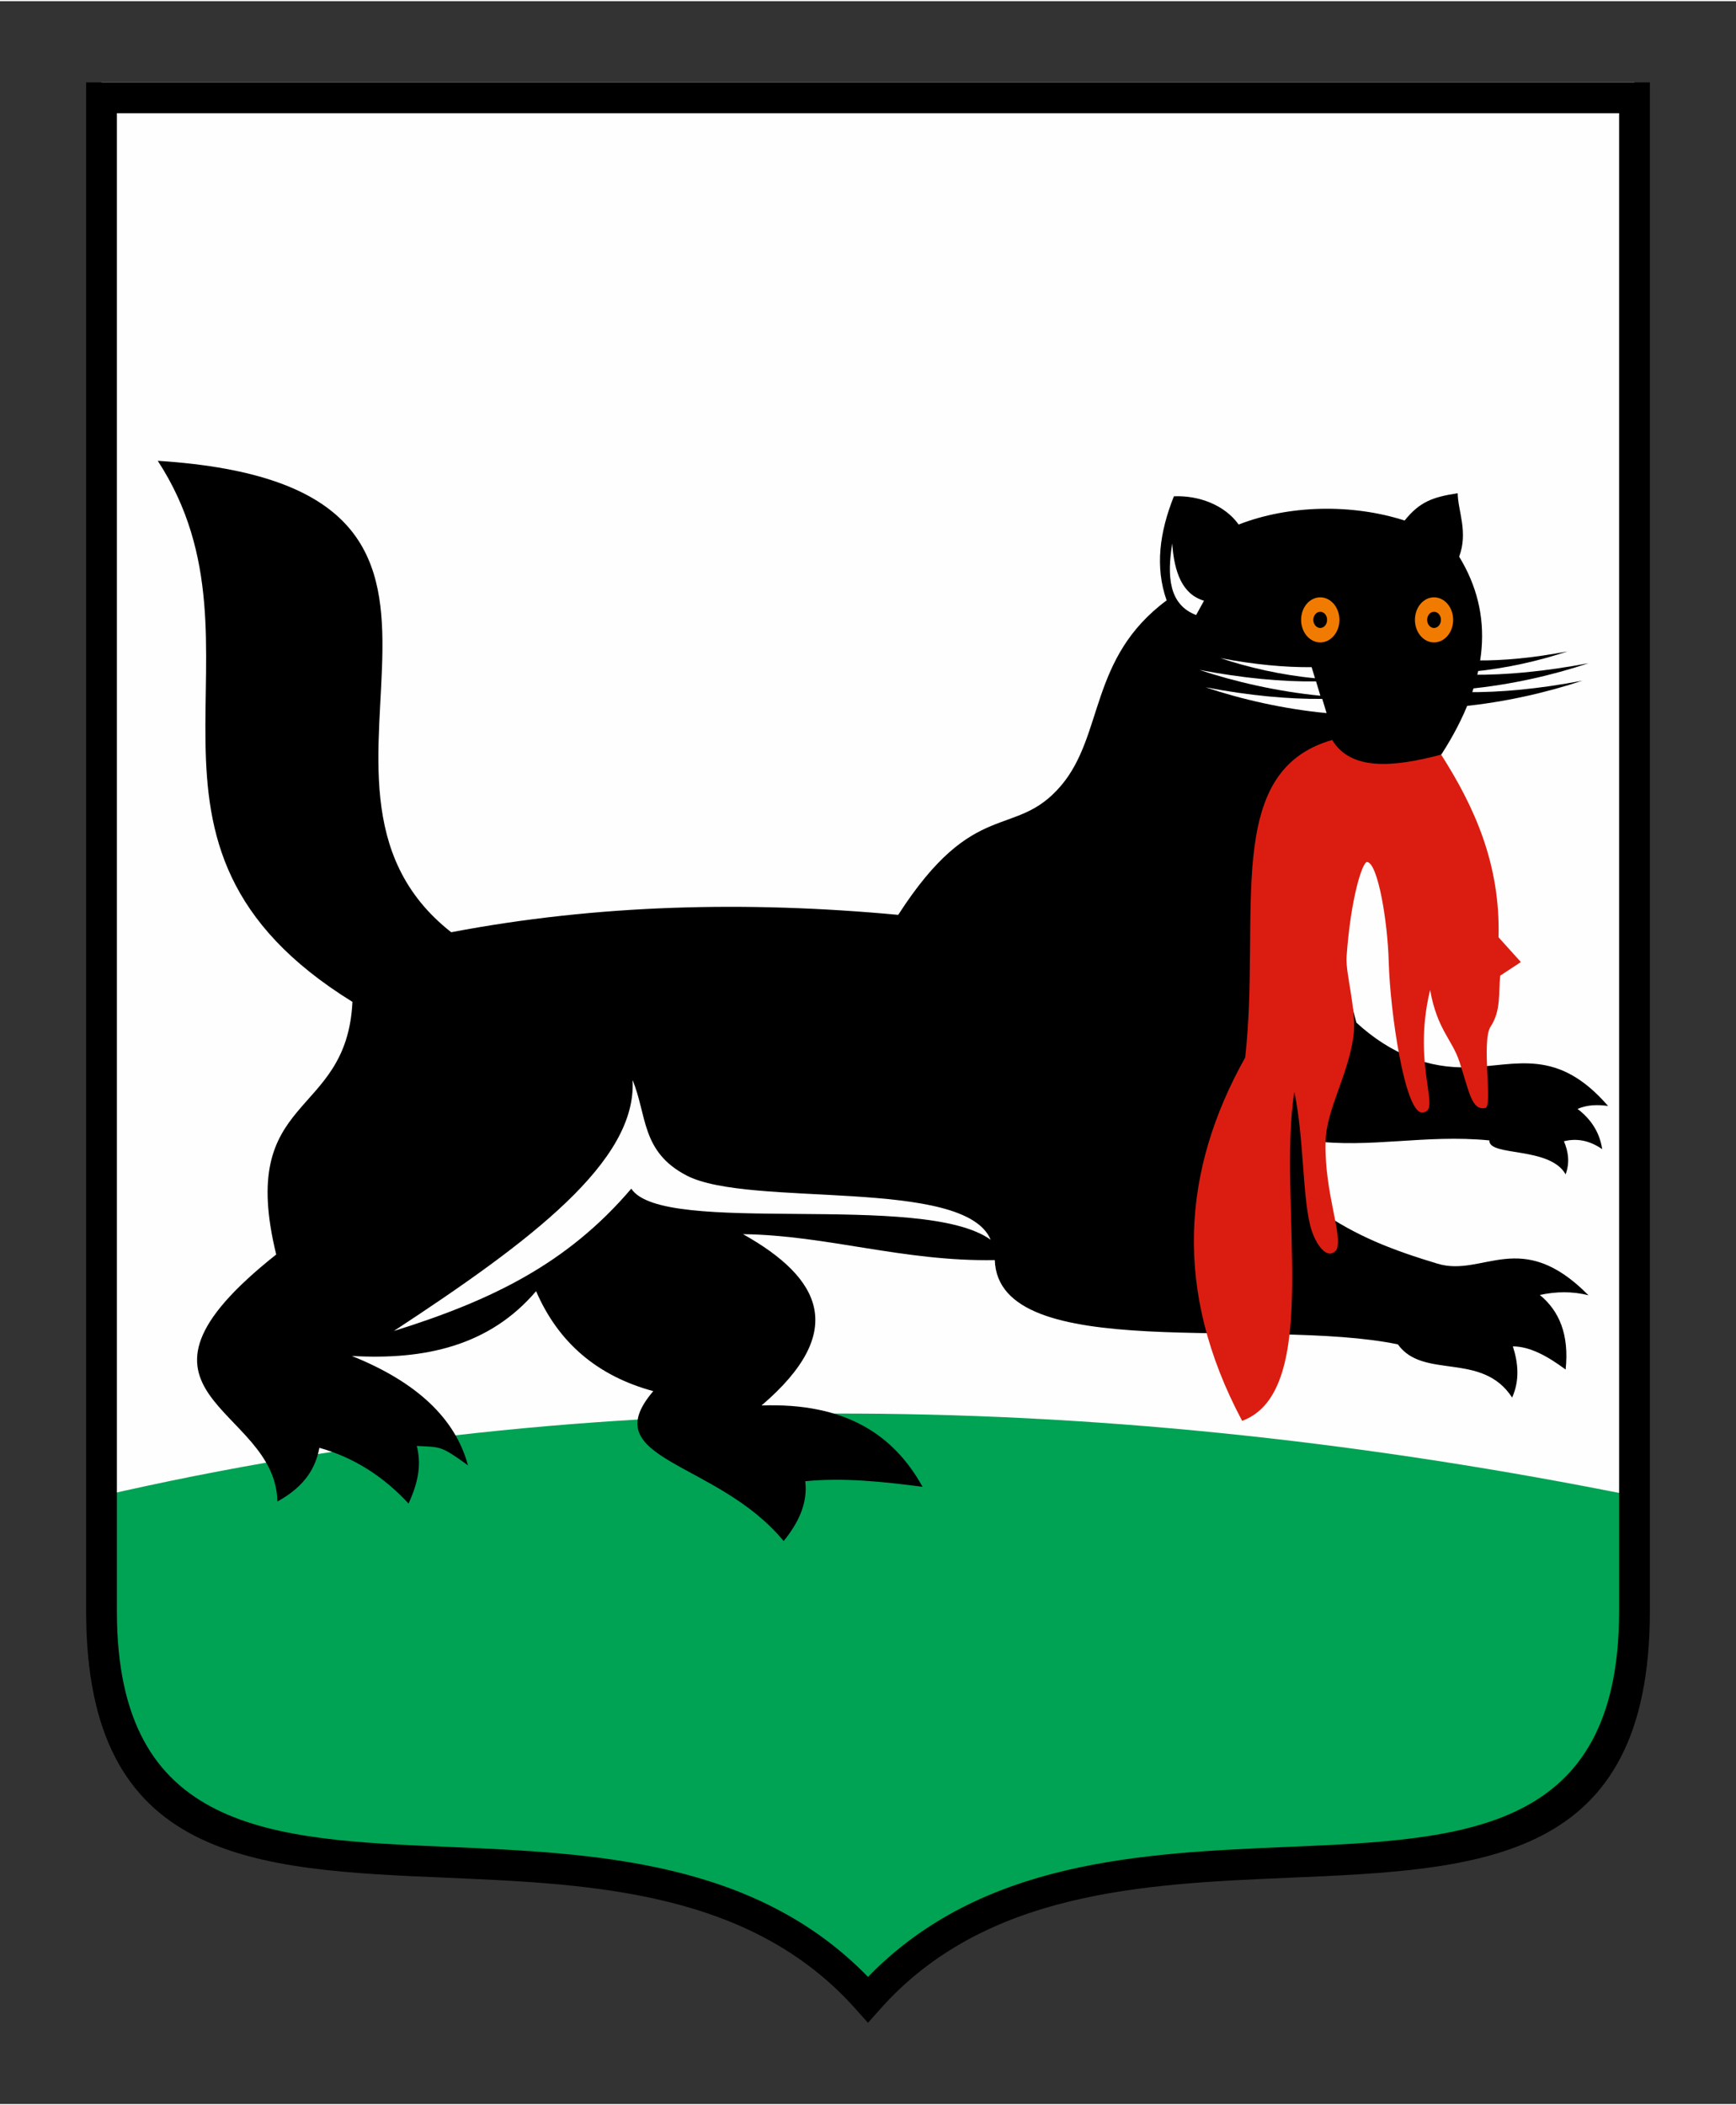 <?xml version="1.0" encoding="UTF-8"?>
<!DOCTYPE svg PUBLIC "-//W3C//DTD SVG 1.1//EN" "http://www.w3.org/Graphics/SVG/1.1/DTD/svg11.dtd">
<svg xmlns="http://www.w3.org/2000/svg" xml:space="preserve" width="165px" height="200px" version="1.1" style="shape-rendering:geometricPrecision; text-rendering:geometricPrecision; image-rendering:optimizeQuality; fill-rule:evenodd; clip-rule:evenodd"
viewBox="0 0 16486 19961">
 <rect x="0" y="0" width="16486" height="19961" fill="#333333" stroke="none"/>
 <defs>
  <style type="text/css">
   <![CDATA[
    .fil0 {fill:none}
    .fil3 {fill:black}
    .fil2 {fill:#00A353}
    .fil5 {fill:#DB1D11}
    .fil4 {fill:#F17B00}
    .fil1 {fill:#FEFEFE}
   ]]>
  </style>
 </defs>
   <rect class="fil0" width="16486" height="19961"/>
    <path class="fil1" d="M964 771l7279 0 7279 0 0 14370c-5,4022 -4931,1028 -7279,3682 -2348,-2654 -7275,340 -7279,-3682l0 -14370z"/>
    <path class="fil2" d="M15521 15224c-85,3875 -4875,1039 -7278,3585 -2509,-2556 -7275,340 -7280,-3683l0 -937c4715,-1084 9578,-1001 14558,0l0 1035 0 0z"/>
    <path class="fil3" d="M1498 4363c3806,244 955,3039 2787,4475 1388,-264 2806,-299 4245,-165 726,-1128 1107,-712 1545,-1225 411,-482 266,-1213 1004,-1760 -112,-316 -67,-648 69,-988 236,-10 482,82 615,268 476,-186 1075,-199 1576,-38 141,-176 265,-223 504,-259 2,167 101,368 14,602 331,542 293,1163 -170,1879l-1265 801 459 1743c325,298 683,438 1076,424 446,-16 833,-188 1314,367 -97,-13 -194,-13 -290,28 129,98 211,224 234,382 -121,-84 -242,-105 -363,-75 42,99 57,203 16,314 -152,-268 -732,-166 -724,-322 -616,-60 -1134,79 -1700,2l73 655c369,257 711,385 1134,513 435,132 793,-350 1434,300 -154,-39 -308,-36 -462,-3 185,152 280,377 245,708 -170,-126 -337,-219 -501,-220 52,162 65,324 -7,486 -286,-441 -844,-167 -1085,-505 -1276,-264 -3794,200 -3828,-800 -868,16 -1594,-236 -2391,-246 745,417 999,923 176,1626 796,-28 1256,278 1529,772 -371,-48 -743,-89 -1114,-53 25,209 -64,394 -205,568 -635,-769 -1805,-762 -1238,-1423 -531,-144 -902,-460 -1113,-949 -443,520 -1058,655 -1750,615 616,247 983,593 1103,1038 -268,-193 -259,-170 -486,-184 45,178 15,342 -78,547 -245,-264 -528,-440 -847,-529 -34,178 -126,360 -399,510 -13,-912 -1702,-1005 -11,-2345 -377,-1542 669,-1271 724,-2398 -2422,-1498 -683,-3350 -1849,-5136l0 0z"/>
    <path class="fil1" d="M11132 5147c19,275 96,484 302,544l-75 136c-259,-99 -277,-366 -227,-680l0 0zm-5125 5094c139,332 79,680 513,906 596,310 2639,12 2888,610 -645,-465 -3114,-27 -3413,-485 -606,711 -1325,1061 -2255,1351 1298,-851 2312,-1611 2267,-2382l0 0zm6550 -3618c-325,3 -692,-31 -1108,-110 336,113 740,206 1149,245l-41 -135zm-59 -166c-325,4 -691,-30 -1108,-109 337,112 740,205 1149,245l-41 -136zm-42 -135c-254,2 -541,-24 -866,-86 263,88 578,161 898,191l-32 -105 0 0z"/>
    <path class="fil4" d="M12538 5659c100,0 182,96 182,214 0,118 -82,214 -182,214 -100,0 -182,-96 -182,-214 0,-119 81,-214 182,-214zm0 137c36,0 65,34 65,77 0,42 -29,77 -65,77 -36,0 -66,-35 -66,-77 0,-43 30,-77 66,-77z"/>
    <path class="fil4" d="M13618 5659c101,0 182,96 182,214 0,118 -81,214 -182,214 -100,0 -181,-96 -181,-214 0,-119 81,-214 181,-214zm0 137c37,0 66,34 66,77 0,42 -30,77 -66,77 -36,0 -65,-35 -65,-77 0,-43 29,-77 65,-77z"/>
    <path class="fil5" d="M13686 7152c-460,122 -858,153 -1035,-139 -1047,299 -674,1649 -826,3014 -599,1071 -688,2211 -29,3449 771,-283 330,-2082 496,-3123 90,434 76,960 149,1262 42,175 162,350 251,237 64,-133 -114,-533 -104,-1021 6,-311 210,-620 265,-1004 34,-246 -77,-593 -65,-758 38,-547 149,-900 195,-898 102,11 195,563 205,947 14,487 152,1415 311,1430 207,7 -97,-420 82,-1162 68,377 207,466 278,679 97,296 116,467 248,441 69,-16 -40,-636 48,-771 103,-156 74,-328 92,-485l196 -129 -212 -235c18,-693 -227,-1235 -545,-1734l0 0z"/>
    <path class="fil3" d="M13920 6559c325,4 691,-30 1107,-109 -336,112 -739,205 -1149,245l42 -136zm59 -165c324,3 691,-31 1107,-110 -336,113 -740,206 -1149,245l42 -135zm42 -136c254,3 540,-24 865,-86 -262,88 -578,161 -898,192l33 -106 0 0z"/>
    <path class="fil3" d="M964 771l7279 0 0 0 7279 0 146 0 0 147 0 14370c-3,2379 -1595,2447 -3429,2525 -1371,59 -2887,123 -3887,1254l-109 123 -110 -123c-999,-1131 -2515,-1195 -3886,-1254 -1834,-78 -3427,-146 -3429,-2525l0 -14370 0 -147 146 0 0 0zm7279 293l0 0 -7133 0 0 14224c3,2098 1464,2161 3148,2232 1383,60 2907,125 3985,1234 1078,-1109 2601,-1174 3985,-1234 1683,-71 3145,-134 3148,-2232l0 -14224 -7133 0 0 0z"/>
</svg>
